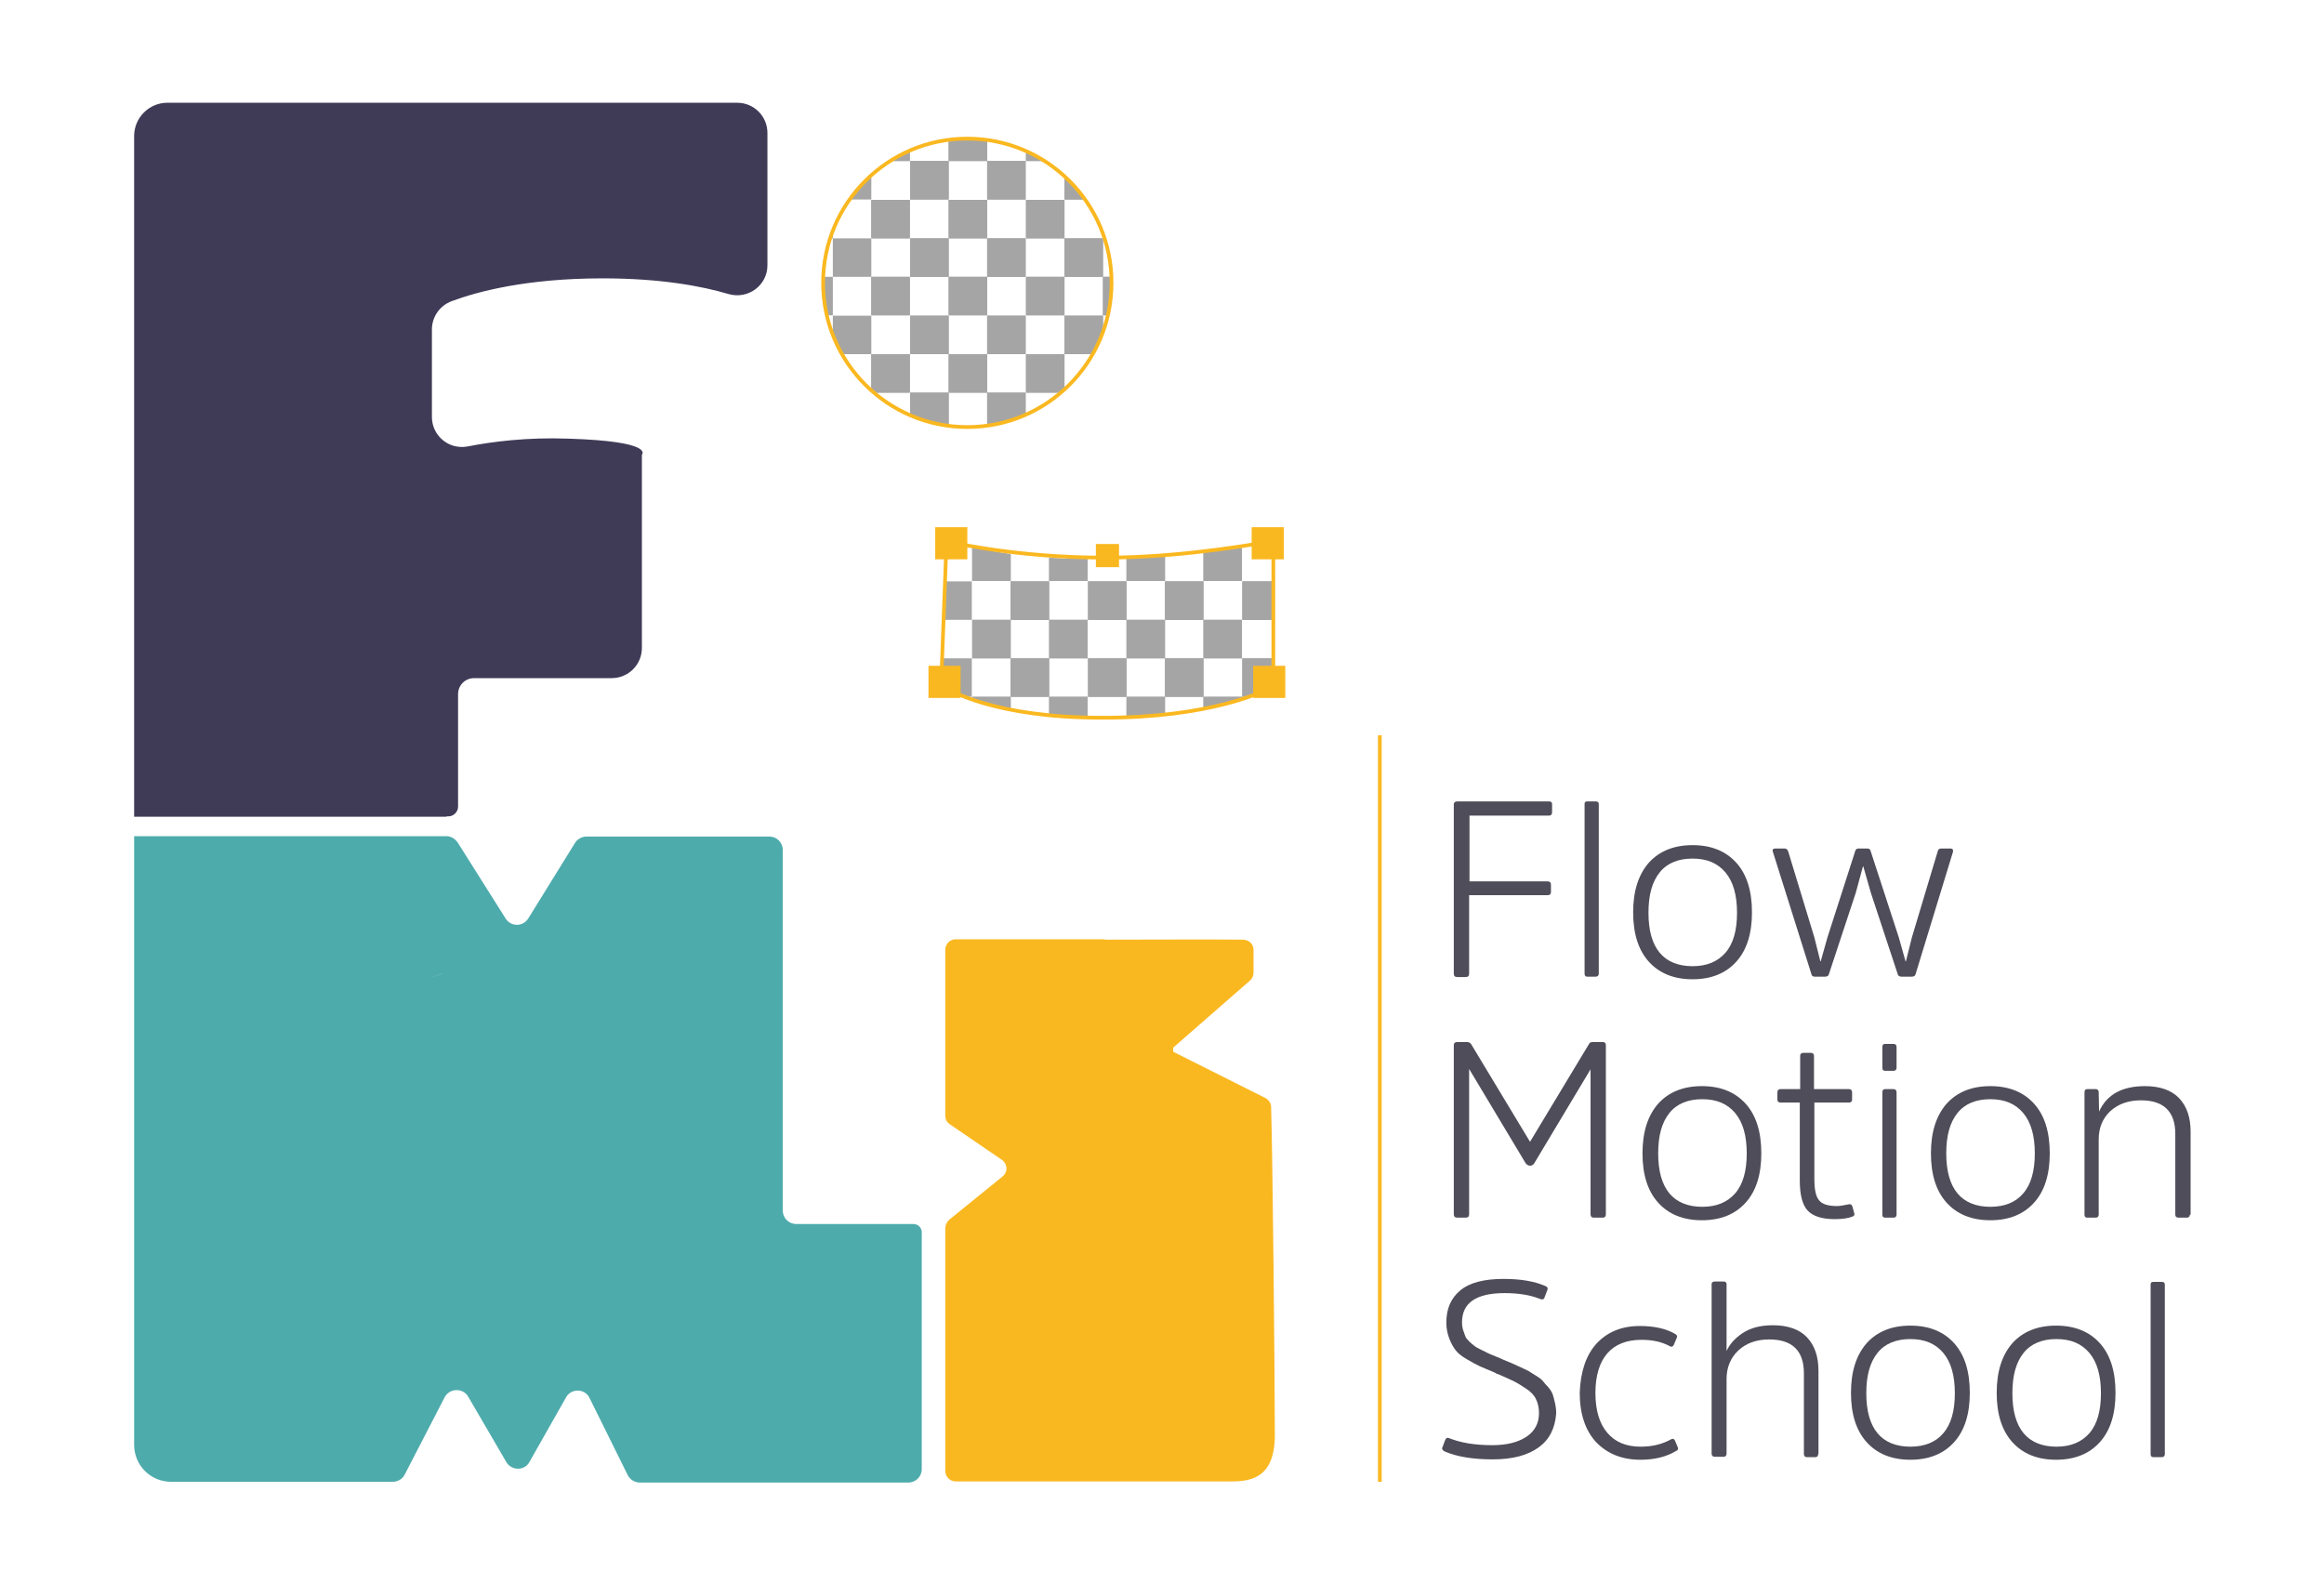 <?xml version="1.0" encoding="UTF-8"?> <!-- Generator: Adobe Illustrator 23.0.3, SVG Export Plug-In . SVG Version: 6.00 Build 0) --> <svg xmlns="http://www.w3.org/2000/svg" xmlns:xlink="http://www.w3.org/1999/xlink" version="1.1" id="Layer_1" x="0px" y="0px" viewBox="0 0 622 424" style="enable-background:new 0 0 622 424;" xml:space="preserve"> <style type="text/css"> .st0{fill:none;stroke:#FAB820;stroke-miterlimit:10;} .st1{fill:#4F4D59;} .st2{fill:#FAB820;} .st3{clip-path:url(#SVGID_2_);} .st4{opacity:0.57;} .st5{fill:#606060;} .st6{fill:#3F3B57;} .st7{fill:#4EABAC;} .st8{opacity:0.57;clip-path:url(#SVGID_4_);} </style> <g> <line class="st0" x1="369.3" y1="196.8" x2="369.3" y2="396.6"></line> <g> <path class="st1" d="M411.8,387.4c-2.9,2.1-7,3.2-12.2,3.2c-5.4,0-9.6-0.7-12.9-2.1c-0.6-0.3-0.8-0.6-0.7-1l0.8-2.1 c0.2-0.5,0.5-0.7,1-0.5c3.2,1.3,7.1,1.9,11.6,1.9c3.9,0,7-0.8,9.2-2.3c2.2-1.5,3.3-3.6,3.3-6.3c0-1.4-0.3-2.7-0.8-3.7 c-0.5-1.1-1.4-2-2.6-2.8c-1.2-0.8-2.3-1.5-3.3-2s-2.4-1.1-4.2-1.9c-0.2,0-0.3-0.1-0.4-0.1l-0.3-0.2c-0.1-0.1-0.3-0.1-0.4-0.2 c-1.8-0.8-3.2-1.3-4-1.7c-0.8-0.4-2-1-3.3-1.8c-1.4-0.8-2.4-1.6-3-2.4c-0.6-0.8-1.2-1.8-1.7-3.1c-0.5-1.3-0.8-2.7-0.8-4.3 c0-3.7,1.2-6.5,3.7-8.6c2.5-2.1,6.4-3.1,11.6-3.1c4.5,0,8.2,0.6,11.2,1.9c0.5,0.2,0.7,0.5,0.6,0.9l-0.8,2.1 c-0.1,0.5-0.5,0.7-1.1,0.5c-2.7-1.1-5.9-1.6-9.6-1.6c-7.6,0-11.4,2.6-11.4,7.8c0,0.8,0.1,1.5,0.3,2.1c0.2,0.6,0.4,1.2,0.6,1.7 c0.2,0.5,0.6,0.9,1.1,1.4c0.5,0.5,1,0.9,1.3,1.1c0.3,0.3,0.9,0.6,1.7,1s1.4,0.7,1.8,0.9s1.1,0.5,2.1,0.9c1,0.4,1.7,0.7,2.1,0.9 c1.4,0.6,2.2,0.9,2.4,1c0.2,0.1,0.9,0.4,2.2,1c1.2,0.6,2,0.9,2.3,1.1s0.9,0.6,1.9,1.2c1,0.6,1.6,1.1,1.9,1.5s0.7,0.9,1.4,1.6 c0.6,0.7,1,1.4,1.2,2c0.2,0.6,0.4,1.4,0.6,2.3s0.3,1.8,0.3,2.7C416.2,382.3,414.7,385.3,411.8,387.4z"></path> <path class="st1" d="M427.3,359.6c2.9-3.1,6.7-4.7,11.6-4.7c3.8,0,7,0.7,9.4,2.1c0.5,0.3,0.7,0.6,0.5,1l-0.8,1.9 c-0.2,0.5-0.6,0.7-1.1,0.4c-2.2-1.2-4.7-1.7-7.6-1.7c-3.9,0-7,1.2-9.1,3.6c-2.1,2.4-3.2,6-3.2,10.6c0,4.7,1.1,8.3,3.2,10.7 c2.1,2.5,5.1,3.7,8.9,3.7c3.2,0,5.9-0.7,8.2-2c0.5-0.2,0.8-0.1,1,0.4l0.8,1.9c0.1,0.4-0.1,0.7-0.6,0.9c-2.5,1.5-5.7,2.3-9.4,2.3 c-5,0-8.9-1.6-11.9-4.7c-2.9-3.1-4.4-7.6-4.4-13.2C423,367.1,424.5,362.7,427.3,359.6z"></path> <path class="st1" d="M486.6,389.2c0,0.5-0.2,0.8-0.7,0.8h-2.3c-0.5,0-0.8-0.3-0.8-0.8v-21.6c0-6.1-3.1-9.1-9.3-9.1 c-3.4,0-6.2,1-8.3,3c-2.1,2-3.1,4.6-3.1,7.6v20c0,0.5-0.3,0.8-0.8,0.8h-2.3c-0.6,0-0.9-0.3-0.9-0.8v-45.4c0-0.5,0.3-0.7,0.9-0.7 h2.3c0.5,0,0.8,0.2,0.8,0.7v17.9c0.8-1.8,2.2-3.4,4.3-4.8c2.1-1.4,4.8-2.1,8.1-2.1c4,0,7.1,1.1,9.1,3.2c2.1,2.2,3.1,5.2,3.1,9 V389.2z"></path> <path class="st1" d="M499.6,386c-2.8-3.1-4.2-7.5-4.2-13.2c0-5.7,1.4-10.1,4.2-13.3c2.8-3.1,6.7-4.7,11.7-4.7 c5,0,8.9,1.6,11.7,4.7c2.8,3.1,4.2,7.5,4.2,13.3c0,5.7-1.4,10.1-4.2,13.2c-2.8,3.1-6.7,4.7-11.7,4.7 C506.3,390.7,502.4,389.1,499.6,386z M520.1,383.6c2.1-2.4,3.1-6,3.1-10.7c0-4.7-1-8.3-3.1-10.8c-2.1-2.5-5-3.7-8.8-3.7 c-3.8,0-6.8,1.2-8.8,3.7c-2,2.5-3,6-3,10.8c0,4.7,1,8.3,3,10.7c2,2.4,5,3.6,8.8,3.6C515.1,387.2,518.1,386,520.1,383.6z"></path> <path class="st1" d="M538.6,386c-2.8-3.1-4.2-7.5-4.2-13.2c0-5.7,1.4-10.1,4.2-13.3c2.8-3.1,6.7-4.7,11.7-4.7 c5,0,8.9,1.6,11.7,4.7c2.8,3.1,4.2,7.5,4.2,13.3c0,5.7-1.4,10.1-4.2,13.2c-2.8,3.1-6.7,4.7-11.7,4.7 C545.3,390.7,541.4,389.1,538.6,386z M559.2,383.6c2.1-2.4,3.1-6,3.1-10.7c0-4.7-1-8.3-3.1-10.8c-2.1-2.5-5-3.7-8.8-3.7 c-3.8,0-6.8,1.2-8.8,3.7c-2,2.5-3,6-3,10.8c0,4.7,1,8.3,3,10.7c2,2.4,5,3.6,8.8,3.6C554.2,387.2,557.1,386,559.2,383.6z"></path> <path class="st1" d="M579.4,389.2c0,0.5-0.3,0.8-0.8,0.8h-2.3c-0.5,0-0.7-0.3-0.7-0.8v-45.4c0-0.5,0.2-0.7,0.7-0.7h2.3 c0.5,0,0.8,0.2,0.8,0.7V389.2z"></path> </g> <g> <path class="st1" d="M393.2,239.6v21c0,0.6-0.3,0.9-0.9,0.9H390c-0.6,0-0.9-0.3-0.9-0.9v-45.3c0-0.5,0.3-0.8,0.9-0.8h24.6 c0.5,0,0.8,0.2,0.8,0.7v2.2c0,0.6-0.3,0.9-0.8,0.9h-21.3v17.6h20.9c0.6,0,0.9,0.3,0.9,0.9v2c0,0.5-0.3,0.8-0.9,0.8H393.2z"></path> <path class="st1" d="M427.9,260.6c0,0.5-0.3,0.8-0.8,0.8h-2.3c-0.5,0-0.7-0.3-0.7-0.8v-45.4c0-0.5,0.2-0.7,0.7-0.7h2.3 c0.5,0,0.8,0.2,0.8,0.7V260.6z"></path> <path class="st1" d="M441.3,257.4c-2.8-3.1-4.2-7.5-4.2-13.2c0-5.7,1.4-10.1,4.2-13.3c2.8-3.1,6.7-4.7,11.7-4.7 c5,0,8.9,1.6,11.7,4.7c2.8,3.1,4.2,7.5,4.2,13.3c0,5.7-1.4,10.1-4.2,13.2c-2.8,3.1-6.7,4.7-11.7,4.7 C448,262.1,444.1,260.5,441.3,257.4z M461.8,255c2.1-2.4,3.1-6,3.1-10.7c0-4.7-1-8.3-3.1-10.8c-2.1-2.5-5-3.7-8.8-3.7 c-3.8,0-6.8,1.2-8.8,3.7c-2,2.5-3,6-3,10.8c0,4.7,1,8.3,3,10.7c2,2.4,5,3.6,8.8,3.6C456.8,258.6,459.7,257.4,461.8,255z"></path> <path class="st1" d="M499.8,227.1c0.5,0,0.8,0.3,0.9,0.8l7.5,23l1.8,6.4h0.1l1.6-6.4l6.9-23c0.1-0.5,0.4-0.8,0.9-0.8h2.5 c0.6,0,0.8,0.3,0.7,0.9l-10,32.7c-0.1,0.5-0.5,0.7-1,0.7h-2.8c-0.5,0-0.9-0.2-1-0.7l-7.2-21.8l-2-7h-0.1l-1.9,7l-7.2,21.8 c-0.1,0.5-0.5,0.7-1,0.7h-2.8c-0.5,0-0.8-0.2-0.9-0.7L474.5,228c-0.2-0.6,0-0.9,0.7-0.9h2.5c0.4,0,0.7,0.3,0.9,0.8l7,23l1.6,6.4 h0.1l1.8-6.4l7.4-23c0.1-0.5,0.4-0.8,0.9-0.8H499.8z"></path> </g> <g> <path class="st1" d="M408.3,311.3l-15.1-25.2V325c0,0.6-0.3,0.9-0.9,0.9H390c-0.6,0-0.9-0.3-0.9-0.9v-45.3c0-0.5,0.3-0.8,0.9-0.8 h2.6c0.5,0,0.9,0.2,1.1,0.5l15.8,26.2l15.8-26.2c0.2-0.4,0.5-0.5,1.1-0.5h2.6c0.5,0,0.8,0.3,0.8,0.8V325c0,0.6-0.3,0.9-0.8,0.9 h-2.5c-0.5,0-0.8-0.3-0.8-0.9v-38.8l-15.1,25.2c-0.3,0.4-0.6,0.6-1.1,0.6S408.6,311.7,408.3,311.3z"></path> <path class="st1" d="M443.8,321.9c-2.8-3.1-4.2-7.5-4.2-13.2c0-5.7,1.4-10.1,4.2-13.3c2.8-3.1,6.7-4.7,11.7-4.7s8.9,1.6,11.7,4.7 c2.8,3.1,4.2,7.5,4.2,13.3c0,5.7-1.4,10.1-4.2,13.2s-6.7,4.7-11.7,4.7S446.6,325,443.8,321.9z M464.4,319.4 c2.1-2.4,3.1-6,3.1-10.7c0-4.7-1-8.3-3.1-10.8c-2.1-2.5-5-3.7-8.8-3.7s-6.8,1.2-8.8,3.7c-2,2.5-3,6-3,10.8c0,4.7,1,8.3,3,10.7 c2,2.4,5,3.6,8.8,3.6S462.3,321.8,464.4,319.4z"></path> <path class="st1" d="M485.6,295.1v20.5c0,2.8,0.4,4.7,1.3,5.7c0.8,1,2.4,1.5,4.8,1.5c0.7,0,1.8-0.2,3.3-0.5c0.4,0,0.7,0.2,0.8,0.7 l0.5,1.8c0.1,0.4-0.1,0.7-0.5,0.8c-1.2,0.5-2.8,0.7-4.8,0.7c-3.4,0-5.8-0.8-7.2-2.3s-2.1-4.2-2.1-8v-20.9h-5.2 c-0.5,0-0.8-0.3-0.8-0.8v-1.9c0-0.6,0.3-0.9,0.8-0.9h5.3v-8.9c0-0.5,0.3-0.8,0.8-0.8h2.1c0.5,0,0.8,0.3,0.8,0.8v8.9h9.4 c0.5,0,0.8,0.3,0.8,0.9v1.9c0,0.5-0.3,0.8-0.8,0.8H485.6z"></path> <path class="st1" d="M507.6,285.8c0,0.5-0.3,0.8-0.8,0.8h-2.3c-0.5,0-0.7-0.3-0.7-0.8v-5.6c0-0.5,0.2-0.8,0.7-0.8h2.3 c0.5,0,0.8,0.3,0.8,0.8V285.8z M507.6,325.1c0,0.5-0.3,0.8-0.8,0.8h-2.3c-0.5,0-0.7-0.3-0.7-0.8v-32.7c0-0.6,0.2-0.9,0.7-0.9h2.3 c0.5,0,0.8,0.3,0.8,0.9V325.1z"></path> <path class="st1" d="M521,321.9c-2.8-3.1-4.2-7.5-4.2-13.2c0-5.7,1.4-10.1,4.2-13.3c2.8-3.1,6.7-4.7,11.7-4.7s8.9,1.6,11.7,4.7 c2.8,3.1,4.2,7.5,4.2,13.3c0,5.7-1.4,10.1-4.2,13.2c-2.8,3.1-6.7,4.7-11.7,4.7S523.8,325,521,321.9z M541.5,319.4 c2.1-2.4,3.1-6,3.1-10.7c0-4.7-1-8.3-3.1-10.8c-2.1-2.5-5-3.7-8.8-3.7s-6.8,1.2-8.8,3.7c-2,2.5-3,6-3,10.8c0,4.7,1,8.3,3,10.7 c2,2.4,5,3.6,8.8,3.6S539.5,321.8,541.5,319.4z"></path> <path class="st1" d="M586.1,325.1c0,0.5-0.3,0.8-0.8,0.8H583c-0.5,0-0.8-0.3-0.8-0.8v-21.6c0-6-3.1-9-9.2-9c-3.4,0-6.1,1-8.2,2.9 c-2.1,2-3.1,4.5-3.1,7.6v20.1c0,0.5-0.3,0.8-0.8,0.8h-2.3c-0.5,0-0.7-0.3-0.7-0.8v-32.7c0-0.6,0.2-0.9,0.7-0.9h2.3 c0.5,0,0.8,0.3,0.8,0.8l0.1,5.2c2.1-4.6,6.2-6.8,12.3-6.8c4,0,7.1,1.1,9.1,3.2c2.1,2.2,3.1,5.2,3.1,9V325.1z"></path> </g> <rect x="335" y="141.1" class="st2" width="8.6" height="8.6"></rect> <g> <g> <defs> <circle id="SVGID_1_" cx="258.9" cy="75.7" r="38.6"></circle> </defs> <clipPath id="SVGID_2_"> <use xlink:href="#SVGID_1_" style="overflow:visible;"></use> </clipPath> <g class="st3"> <g class="st4"> <g> <rect x="212.6" y="32.8" class="st5" width="10.3" height="10.3"></rect> <rect x="233.2" y="32.8" class="st5" width="10.3" height="10.3"></rect> <rect x="233.2" y="32.8" class="st5" width="10.3" height="10.3"></rect> <rect x="253.9" y="32.8" class="st5" width="10.3" height="10.3"></rect> <rect x="253.9" y="32.8" class="st5" width="10.3" height="10.3"></rect> <rect x="274.6" y="32.8" class="st5" width="10.3" height="10.3"></rect> <rect x="274.6" y="32.8" class="st5" width="10.3" height="10.3"></rect> <rect x="295.2" y="32.8" class="st5" width="10.3" height="10.3"></rect> <rect x="295.2" y="32.8" class="st5" width="10.3" height="10.3"></rect> <rect x="315.9" y="32.8" class="st5" width="10.3" height="10.3"></rect> <rect x="222.9" y="43.1" class="st5" width="10.3" height="10.3"></rect> <rect x="243.6" y="43.1" class="st5" width="10.3" height="10.3"></rect> <rect x="243.6" y="43.1" class="st5" width="10.3" height="10.3"></rect> <rect x="264.2" y="43.1" class="st5" width="10.3" height="10.3"></rect> <rect x="264.2" y="43.1" class="st5" width="10.3" height="10.3"></rect> <rect x="284.9" y="43.1" class="st5" width="10.3" height="10.3"></rect> <rect x="284.9" y="43.1" class="st5" width="10.3" height="10.3"></rect> <rect x="305.5" y="43.1" class="st5" width="10.3" height="10.3"></rect> <rect x="305.5" y="43.1" class="st5" width="10.3" height="10.3"></rect> <rect x="326.2" y="43.1" class="st5" width="10.3" height="10.3"></rect> </g> <g> <rect x="212.6" y="53.5" class="st5" width="10.3" height="10.3"></rect> <rect x="233.2" y="53.5" class="st5" width="10.3" height="10.3"></rect> <rect x="233.2" y="53.5" class="st5" width="10.3" height="10.3"></rect> <rect x="253.9" y="53.5" class="st5" width="10.3" height="10.3"></rect> <rect x="253.9" y="53.5" class="st5" width="10.3" height="10.3"></rect> <rect x="274.6" y="53.5" class="st5" width="10.3" height="10.3"></rect> <rect x="274.6" y="53.5" class="st5" width="10.3" height="10.3"></rect> <rect x="295.2" y="53.5" class="st5" width="10.3" height="10.3"></rect> <rect x="295.2" y="53.5" class="st5" width="10.3" height="10.3"></rect> <rect x="315.9" y="53.5" class="st5" width="10.3" height="10.3"></rect> <rect x="222.9" y="63.8" class="st5" width="10.3" height="10.3"></rect> <rect x="243.6" y="63.8" class="st5" width="10.3" height="10.3"></rect> <rect x="243.6" y="63.8" class="st5" width="10.3" height="10.3"></rect> <rect x="264.2" y="63.8" class="st5" width="10.3" height="10.3"></rect> <rect x="264.2" y="63.8" class="st5" width="10.3" height="10.3"></rect> <rect x="284.9" y="63.8" class="st5" width="10.3" height="10.3"></rect> <rect x="284.9" y="63.8" class="st5" width="10.3" height="10.3"></rect> <rect x="305.5" y="63.8" class="st5" width="10.3" height="10.3"></rect> <rect x="305.5" y="63.8" class="st5" width="10.3" height="10.3"></rect> <rect x="326.2" y="63.8" class="st5" width="10.3" height="10.3"></rect> </g> <g> <rect x="212.6" y="74.1" class="st5" width="10.3" height="10.3"></rect> <rect x="233.2" y="74.1" class="st5" width="10.3" height="10.3"></rect> <rect x="233.2" y="74.1" class="st5" width="10.3" height="10.3"></rect> <rect x="253.9" y="74.1" class="st5" width="10.3" height="10.3"></rect> <rect x="253.9" y="74.1" class="st5" width="10.3" height="10.3"></rect> <rect x="274.6" y="74.1" class="st5" width="10.3" height="10.3"></rect> <rect x="274.6" y="74.1" class="st5" width="10.3" height="10.3"></rect> <rect x="295.2" y="74.1" class="st5" width="10.3" height="10.3"></rect> <rect x="295.2" y="74.1" class="st5" width="10.3" height="10.3"></rect> <rect x="315.9" y="74.1" class="st5" width="10.3" height="10.3"></rect> <rect x="222.9" y="84.5" class="st5" width="10.3" height="10.3"></rect> <rect x="243.6" y="84.5" class="st5" width="10.3" height="10.3"></rect> <rect x="243.6" y="84.5" class="st5" width="10.3" height="10.3"></rect> <rect x="264.2" y="84.5" class="st5" width="10.3" height="10.3"></rect> <rect x="264.2" y="84.5" class="st5" width="10.3" height="10.3"></rect> <rect x="284.9" y="84.5" class="st5" width="10.3" height="10.3"></rect> <rect x="284.9" y="84.5" class="st5" width="10.3" height="10.3"></rect> <rect x="305.5" y="84.5" class="st5" width="10.3" height="10.3"></rect> <rect x="305.5" y="84.5" class="st5" width="10.3" height="10.3"></rect> <rect x="326.2" y="84.5" class="st5" width="10.3" height="10.3"></rect> </g> </g> <g class="st4"> <g> <rect x="212.6" y="94.8" class="st5" width="10.3" height="10.3"></rect> <rect x="233.2" y="94.8" class="st5" width="10.3" height="10.3"></rect> <rect x="233.2" y="94.8" class="st5" width="10.3" height="10.3"></rect> <rect x="253.9" y="94.8" class="st5" width="10.3" height="10.3"></rect> <rect x="253.9" y="94.8" class="st5" width="10.3" height="10.3"></rect> <rect x="274.6" y="94.8" class="st5" width="10.3" height="10.3"></rect> <rect x="274.6" y="94.8" class="st5" width="10.3" height="10.3"></rect> <rect x="295.2" y="94.8" class="st5" width="10.3" height="10.3"></rect> <rect x="295.2" y="94.8" class="st5" width="10.3" height="10.3"></rect> <rect x="315.9" y="94.8" class="st5" width="10.3" height="10.3"></rect> <rect x="222.9" y="105.1" class="st5" width="10.3" height="10.3"></rect> <rect x="243.6" y="105.1" class="st5" width="10.3" height="10.3"></rect> <rect x="243.6" y="105.1" class="st5" width="10.3" height="10.3"></rect> <rect x="264.2" y="105.1" class="st5" width="10.3" height="10.3"></rect> <rect x="264.2" y="105.1" class="st5" width="10.3" height="10.3"></rect> <rect x="284.9" y="105.1" class="st5" width="10.3" height="10.3"></rect> <rect x="284.9" y="105.1" class="st5" width="10.3" height="10.3"></rect> <rect x="305.5" y="105.1" class="st5" width="10.3" height="10.3"></rect> <rect x="305.5" y="105.1" class="st5" width="10.3" height="10.3"></rect> <rect x="326.2" y="105.1" class="st5" width="10.3" height="10.3"></rect> </g> </g> </g> </g> <g> <path class="st2" d="M295.7,251.5c0,0,35.3-0.1,37,0s2.8,1.2,2.8,2.8v6c0,0.8-0.3,1.6-0.9,2.1L314,280.4v1.1l24.7,12.4 c0.9,0.5,1.5,1.4,1.5,2.4c0.4,11.5,1,72.1,1,87.8c0,11.2-6.1,12.4-11.5,12.4h-73.9c-1.5,0-2.8-1.2-2.8-2.8v-65 c0-0.8,0.4-1.6,1-2.2l14.3-11.6c1.5-1.2,1.4-3.4-0.2-4.5l-13.9-9.5c-0.8-0.5-1.2-1.4-1.2-2.3v-44.4c0-1.5,1.2-2.8,2.8-2.8H295.7z "></path> <g> <path class="st6" d="M119.5,218.5c0.2,0,0.3,0,0.5,0c1.4,0,2.6-1.2,2.6-2.6l0-30.1c0-2.4,1.9-4.3,4.3-4.3h36.8 c4.5,0,8.1-3.6,8.1-8.1v-51.7c0,0,3.6-3.6-19.8-4.3c-10.9-0.4-20.3,0.8-26.9,2.1c-5,0.9-9.5-2.9-9.5-7.9l0-23.4 c0-3.4,2.1-6.4,5.3-7.6c6.7-2.5,19.9-6.1,40.4-6.1c15.6,0,26.6,2.1,33.7,4.2c5.2,1.5,10.4-2.3,10.4-7.7l0-35.4 c0-4.5-3.6-8.1-8.1-8.1H44.8c-4.9,0-8.9,4-8.9,8.9v182.2H119.5z"></path> <path class="st7" d="M244.4,327.6h-31.3c-2,0-3.6-1.6-3.6-3.6v-96.5c0-2-1.6-3.6-3.6-3.6H157c-1.2,0-2.4,0.6-3.1,1.7l-12.5,20.2 c-1.4,2.3-4.7,2.3-6.1,0l-12.8-20.3c0,0,0,0,0,0c-0.7-1-1.8-1.7-3-1.7H35.9v37.7v125.2c0,5.5,4.4,9.9,9.9,9.9h59.3 c1.3,0,2.6-0.7,3.2-1.9l10.7-20.7c1.3-2.5,4.9-2.6,6.3-0.2l10.2,17.5c1.4,2.4,4.9,2.4,6.2,0l9.8-17.3c1.4-2.5,5.1-2.4,6.3,0.2 l10.2,20.6c0.6,1.2,1.9,2,3.2,2h71.9c2,0,3.6-1.6,3.6-3.6v-62.9C246.9,328.7,245.8,327.6,244.4,327.6z M114.8,261.5 c1.5-0.1,2.9-0.5,4.1-1.3C117.8,261,116.4,261.4,114.8,261.5z M121.9,256.6c0.4-1,0.6-2,0.6-3.1 C122.5,254.6,122.3,255.6,121.9,256.6z"></path> </g> </g> <g> <g> <g> <defs> <path id="SVGID_3_" d="M252.1,180.1c-0.1,2.2,1.1,4.1,3.1,5.1c5.3,2.6,17.7,7,40.1,7c22.8,0,36.6-4.4,42.4-6.8 c2-0.8,3.3-2.8,3.3-5v-29.1c0-3.3-2.9-5.5-6.2-5c-7.6,1.2-21.1,2.2-34.9,3c-17.9,1.1-32.7-1-40.3-3.1 c-3.2-0.9-6.2,1.8-6.4,5.1L252.1,180.1z"></path> </defs> <clipPath id="SVGID_4_"> <use xlink:href="#SVGID_3_" style="overflow:visible;"></use> </clipPath> <g class="st8"> <g> <rect x="239.5" y="145.2" class="st5" width="10.3" height="10.3"></rect> <rect x="260.2" y="145.2" class="st5" width="10.3" height="10.3"></rect> <rect x="260.2" y="145.2" class="st5" width="10.3" height="10.3"></rect> <rect x="280.8" y="145.2" class="st5" width="10.3" height="10.3"></rect> <rect x="280.8" y="145.2" class="st5" width="10.3" height="10.3"></rect> <rect x="301.5" y="145.2" class="st5" width="10.3" height="10.3"></rect> <rect x="301.5" y="145.2" class="st5" width="10.3" height="10.3"></rect> <rect x="322.1" y="145.2" class="st5" width="10.3" height="10.3"></rect> <rect x="322.1" y="145.2" class="st5" width="10.3" height="10.3"></rect> <rect x="342.8" y="145.2" class="st5" width="10.3" height="10.3"></rect> <rect x="249.8" y="155.6" class="st5" width="10.3" height="10.3"></rect> <rect x="270.5" y="155.6" class="st5" width="10.3" height="10.3"></rect> <rect x="270.5" y="155.6" class="st5" width="10.3" height="10.3"></rect> <rect x="291.2" y="155.6" class="st5" width="10.3" height="10.3"></rect> <rect x="291.2" y="155.6" class="st5" width="10.3" height="10.3"></rect> <rect x="311.8" y="155.6" class="st5" width="10.3" height="10.3"></rect> <rect x="311.8" y="155.6" class="st5" width="10.3" height="10.3"></rect> <rect x="332.5" y="155.6" class="st5" width="10.3" height="10.3"></rect> <rect x="332.5" y="155.6" class="st5" width="10.3" height="10.3"></rect> <rect x="353.1" y="155.6" class="st5" width="10.3" height="10.3"></rect> </g> <g> <rect x="239.5" y="165.9" class="st5" width="10.3" height="10.3"></rect> <rect x="260.2" y="165.9" class="st5" width="10.3" height="10.3"></rect> <rect x="260.2" y="165.9" class="st5" width="10.3" height="10.3"></rect> <rect x="280.8" y="165.9" class="st5" width="10.3" height="10.3"></rect> <rect x="280.8" y="165.9" class="st5" width="10.3" height="10.3"></rect> <rect x="301.5" y="165.9" class="st5" width="10.3" height="10.3"></rect> <rect x="301.5" y="165.9" class="st5" width="10.3" height="10.3"></rect> <rect x="322.1" y="165.9" class="st5" width="10.3" height="10.3"></rect> <rect x="322.1" y="165.9" class="st5" width="10.3" height="10.3"></rect> <rect x="342.8" y="165.9" class="st5" width="10.3" height="10.3"></rect> <rect x="249.8" y="176.2" class="st5" width="10.3" height="10.3"></rect> <rect x="270.5" y="176.2" class="st5" width="10.3" height="10.3"></rect> <rect x="270.5" y="176.2" class="st5" width="10.3" height="10.3"></rect> <rect x="291.2" y="176.2" class="st5" width="10.3" height="10.3"></rect> <rect x="291.2" y="176.2" class="st5" width="10.3" height="10.3"></rect> <rect x="311.8" y="176.2" class="st5" width="10.3" height="10.3"></rect> <rect x="311.8" y="176.2" class="st5" width="10.3" height="10.3"></rect> <rect x="332.5" y="176.2" class="st5" width="10.3" height="10.3"></rect> <rect x="332.5" y="176.2" class="st5" width="10.3" height="10.3"></rect> <rect x="353.1" y="176.2" class="st5" width="10.3" height="10.3"></rect> </g> <g> <rect x="239.5" y="186.5" class="st5" width="10.3" height="10.3"></rect> <rect x="260.2" y="186.5" class="st5" width="10.3" height="10.3"></rect> <rect x="260.2" y="186.5" class="st5" width="10.3" height="10.3"></rect> <rect x="280.8" y="186.5" class="st5" width="10.3" height="10.3"></rect> <rect x="280.8" y="186.5" class="st5" width="10.3" height="10.3"></rect> <rect x="301.5" y="186.5" class="st5" width="10.3" height="10.3"></rect> <rect x="301.5" y="186.5" class="st5" width="10.3" height="10.3"></rect> <rect x="322.1" y="186.5" class="st5" width="10.3" height="10.3"></rect> <rect x="322.1" y="186.5" class="st5" width="10.3" height="10.3"></rect> <rect x="342.8" y="186.5" class="st5" width="10.3" height="10.3"></rect> <rect x="249.8" y="196.9" class="st5" width="10.3" height="10.3"></rect> <rect x="270.5" y="196.9" class="st5" width="10.3" height="10.3"></rect> <rect x="270.5" y="196.9" class="st5" width="10.3" height="10.3"></rect> <rect x="291.2" y="196.9" class="st5" width="10.3" height="10.3"></rect> <rect x="291.2" y="196.9" class="st5" width="10.3" height="10.3"></rect> <rect x="311.8" y="196.9" class="st5" width="10.3" height="10.3"></rect> <rect x="311.8" y="196.9" class="st5" width="10.3" height="10.3"></rect> <rect x="332.5" y="196.9" class="st5" width="10.3" height="10.3"></rect> <rect x="332.5" y="196.9" class="st5" width="10.3" height="10.3"></rect> <rect x="353.1" y="196.9" class="st5" width="10.3" height="10.3"></rect> </g> </g> </g> </g> </g> <g> <path class="st0" d="M251.9,183.1c0,0.2,0.1,0.3,0.2,0.4c1.8,1.2,14,8.6,43,8.6c29.1,0,43.4-7.1,45.4-8.3 c0.2-0.1,0.3-0.3,0.3-0.4v-38c0-0.3-0.3-0.6-0.6-0.5c-3.5,0.6-21.6,3.9-40.5,4.3c-23.7,0.5-42.3-3.4-45.8-4.2 c-0.3-0.1-0.6,0.2-0.6,0.5L251.9,183.1z"></path> </g> <circle class="st0" cx="258.9" cy="75.7" r="38.6"></circle> <g> <rect x="250.3" y="141.1" class="st2" width="8.6" height="8.6"></rect> <rect x="248.5" y="178.2" class="st2" width="8.6" height="8.6"></rect> <rect x="335.4" y="178.2" class="st2" width="8.6" height="8.6"></rect> <rect x="293.3" y="145.6" class="st2" width="6.2" height="6.2"></rect> </g> </g> </g> </svg> 